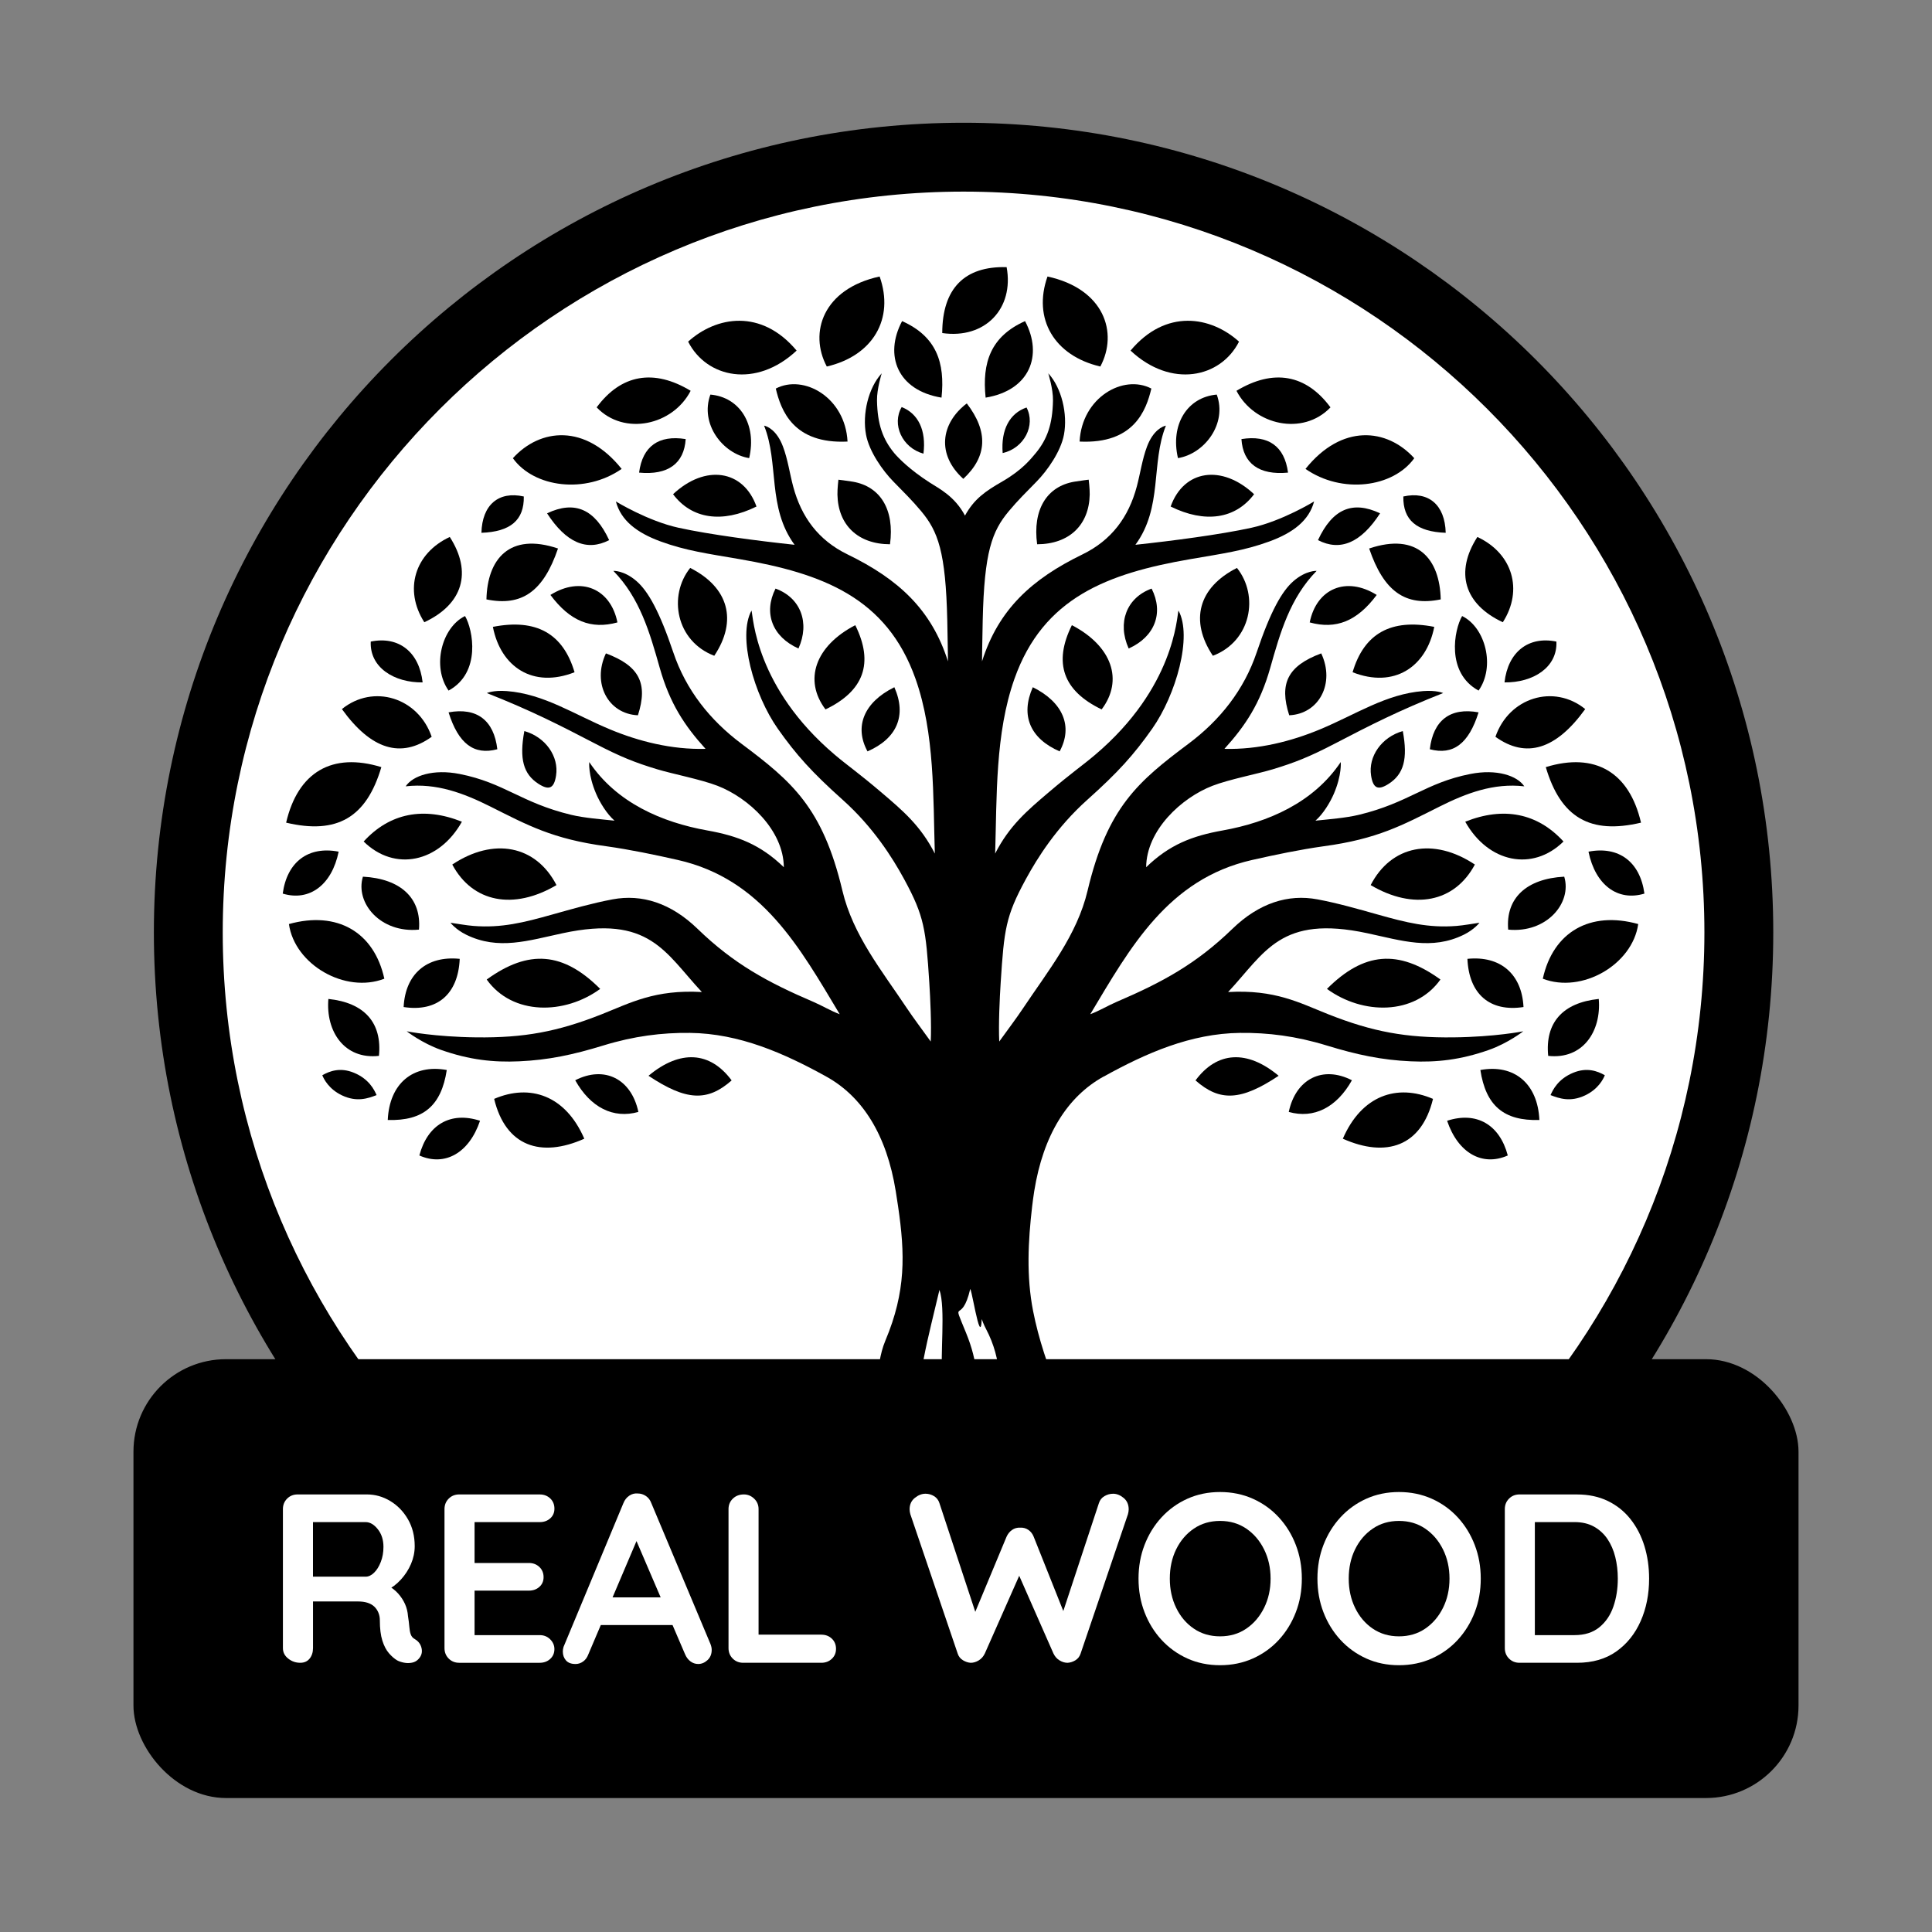 <?xml version="1.0" encoding="UTF-8"?>
<svg id="LABEL" xmlns="http://www.w3.org/2000/svg" width="101" height="101" viewBox="0 0 101 101">
  <rect x="0" y="0" width="101" height="101" fill="#808080" stroke="none"/>
  <defs>
    <style>
      .cls-1 {
        fill: #fff;
      }
    </style>
  </defs>
  <g>
    <g>
      <path class="cls-1" d="M50.373,89.275c-22.348,0-40.528-18.182-40.528-40.529S28.025,8.217,50.373,8.217s40.529,18.181,40.529,40.529-18.182,40.529-40.529,40.529Z"/>
      <path d="M50.373,10.017c21.355,0,38.729,17.374,38.729,38.729s-17.373,38.729-38.729,38.729S11.644,70.101,11.644,48.746,29.018,10.017,50.373,10.017M50.373,6.417C26.995,6.417,8.044,25.368,8.044,48.746s18.951,42.329,42.329,42.329,42.329-18.951,42.329-42.329S73.751,6.417,50.373,6.417h0Z"/>
    </g>
    <g>
      <g>
        <path d="M25.444,51.207c2.202-1.594,4.007-1.436,5.932.49-1.856,1.357-4.585,1.398-5.932-.49Z"/>
        <path d="M15.104,48.307c2.521-.702,4.453.415,4.988,2.857-2.047.791-4.687-.736-4.988-2.857Z"/>
        <path d="M14.958,43.006c.617-2.648,2.407-3.692,4.978-2.903-.777,2.636-2.318,3.534-4.978,2.903Z"/>
        <path d="M41.645,18.328c-2.119,1.985-4.707,1.431-5.671-.468,1.468-1.327,3.823-1.738,5.671.468Z"/>
        <path d="M32.498,24.513c-1.895,1.319-4.575.984-5.686-.559,1.429-1.575,3.793-1.808,5.686.559Z"/>
        <path d="M43.223,19.161c-.943-1.768-.204-4.062,2.762-4.706.783,2.21-.352,4.145-2.762,4.706Z"/>
        <path d="M49.258,17.411c.004-2.331,1.166-3.507,3.366-3.445.399,2.171-1.135,3.771-3.366,3.445Z"/>
        <path d="M23.513,28.071c1.186,1.842.686,3.517-1.331,4.458-1.08-1.687-.508-3.603,1.331-4.458Z"/>
        <path d="M22.567,38.518c-1.603,1.151-3.169.667-4.693-1.449,1.639-1.33,3.99-.605,4.693,1.449Z"/>
        <path d="M36.106,20.43c-.927,1.802-3.475,2.373-4.914.866,1.276-1.728,2.988-2.03,4.914-.866Z"/>
        <path d="M19.011,43.992c1.361-1.489,3.135-1.835,5.136-1.035-1.197,2.139-3.516,2.626-5.136,1.035Z"/>
        <path d="M25.767,32.771c2.265-.445,3.672.348,4.269,2.372-2.17.855-3.861-.274-4.269-2.372Z"/>
        <path d="M50.541,21.089c1.137,1.48,1.068,2.784-.182,3.944-1.4-1.264-1.19-2.895.182-3.944Z"/>
        <path d="M23.644,45.196c2.167-1.44,4.376-1.004,5.447,1.075-2.25,1.327-4.391.904-5.447-1.075Z"/>
        <path d="M29.171,28.674c-.763,2.243-1.885,3.041-3.741,2.661.045-2.104,1.199-3.518,3.741-2.661Z"/>
        <path d="M30.546,59.529c-2.273,1.014-4.115.399-4.713-2.082,1.878-.806,3.73-.185,4.713,2.082Z"/>
        <path d="M49.22,20.787c-2.299-.377-3.014-2.207-2.061-4,1.798.802,2.254,2.172,2.061,4Z"/>
        <path d="M36.081,29.69c2.02,1.02,2.481,2.76,1.259,4.592-2.003-.765-2.423-3.134-1.259-4.592Z"/>
        <path d="M46.527,28.453c-1.681-.006-2.717-1.01-2.748-2.597-.006-.301.051-.778.051-.778,0,0,.464.054.748.103,1.456.246,2.192,1.476,1.949,3.272Z"/>
        <path d="M18.972,45.83c1.983.105,3.069,1.131,2.93,2.768-2.011.197-3.347-1.397-2.93-2.768Z"/>
        <path d="M44.711,32.682c.984,1.982.45,3.442-1.556,4.404-1.154-1.528-.541-3.313,1.556-4.404Z"/>
        <path d="M20.271,58.55c.085-1.908,1.322-2.936,3.085-2.613-.283,1.86-1.222,2.671-3.085,2.613Z"/>
        <path d="M17.167,52.222c1.893.198,2.815,1.249,2.643,2.976-1.803.2-2.787-1.274-2.643-2.976Z"/>
        <path d="M33.902,56.239c1.649-1.378,3.222-1.278,4.346.242-1.268,1.12-2.377,1.069-4.346-.242Z"/>
        <path d="M24.033,50.126c-.079,1.846-1.178,2.79-2.932,2.519.086-1.727,1.211-2.694,2.932-2.519Z"/>
        <path d="M35.186,25.836c1.682-1.577,3.676-1.282,4.361.644-1.795.888-3.388.653-4.361-.644Z"/>
        <path d="M28.775,31.102c1.59-.994,3.146-.334,3.503,1.436-1.376.38-2.479-.062-3.503-1.436Z"/>
        <path d="M25.095,58.591c-.567,1.681-1.836,2.407-3.172,1.814.428-1.621,1.639-2.314,3.172-1.814Z"/>
        <path d="M17.704,44.523c-.355,1.738-1.525,2.615-2.924,2.192.225-1.662,1.341-2.498,2.924-2.192Z"/>
        <path d="M30.071,56.473c1.527-.781,2.933-.077,3.302,1.656-1.309.37-2.503-.229-3.302-1.656Z"/>
        <path d="M46.754,35.926c.655,1.478.139,2.683-1.403,3.354-.706-1.294-.188-2.567,1.403-3.354Z"/>
        <path d="M28.599,26.835c1.448-.685,2.494-.222,3.246,1.402-1.16.599-2.245.144-3.246-1.402Z"/>
        <path d="M22.094,35.674c-1.487.019-2.776-.781-2.712-2.134,1.462-.3,2.535.544,2.712,2.134Z"/>
        <path d="M27.41,38.218c1.108.313,1.818,1.327,1.659,2.332-.105.666-.364.785-.922.425-.785-.507-1.007-1.3-.736-2.756Z"/>
        <path d="M40.543,30.77c1.309.476,1.807,1.778,1.199,3.132-1.367-.61-1.845-1.859-1.199-3.132Z"/>
        <path d="M23.45,37.24c1.476-.269,2.371.409,2.549,1.929-1.224.324-2.034-.289-2.549-1.929Z"/>
        <path d="M44.307,23.084c-2.842.136-3.48-1.635-3.751-2.771,1.466-.766,3.634.464,3.751,2.771Z"/>
        <path d="M39.165,23.949c-1.379-.223-2.588-1.788-2.028-3.321,1.539.134,2.438,1.564,2.028,3.321Z"/>
        <path d="M31.676,34.157c1.752.654,2.208,1.574,1.673,3.236-1.563-.069-2.409-1.676-1.673-3.236Z"/>
        <path d="M27.383,25.955c.023,1.231-.695,1.846-2.215,1.898.037-1.459.894-2.193,2.215-1.898Z"/>
        <path d="M33.41,24.707c.182-1.384,1.029-1.978,2.436-1.753-.082,1.278-.922,1.897-2.436,1.753Z"/>
        <path d="M24.311,32.205c.414.705.858,2.962-.86,3.897-.883-1.249-.366-3.297.86-3.897Z"/>
        <path d="M48.276,23.716c-1.117-.309-1.666-1.531-1.139-2.436.867.341,1.291,1.218,1.139,2.436Z"/>
        <path d="M16.848,56.211c.393-.223.941-.424,1.655-.13.784.323,1.06.885,1.184,1.168-.464.179-1.034.376-1.8.018-.699-.327-.963-.868-1.038-1.056Z"/>
      </g>
      <g>
        <path d="M75.302,51.207c-2.202-1.594-4.007-1.436-5.932.49,1.856,1.357,4.585,1.398,5.932-.49Z"/>
        <path d="M85.642,48.307c-2.521-.702-4.453.415-4.988,2.857,2.047.791,4.687-.736,4.988-2.857Z"/>
        <path d="M85.788,43.006c-.617-2.648-2.407-3.692-4.978-2.903.777,2.636,2.318,3.534,4.978,2.903Z"/>
        <path d="M59.102,18.328c2.119,1.985,4.707,1.431,5.671-.468-1.468-1.327-3.823-1.738-5.671.468Z"/>
        <path d="M68.248,24.513c1.895,1.319,4.575.984,5.686-.559-1.429-1.575-3.793-1.808-5.686.559Z"/>
        <path d="M57.523,19.161c.943-1.768.204-4.062-2.762-4.706-.783,2.21.352,4.145,2.762,4.706Z"/>
        <path d="M77.233,28.071c-1.186,1.842-.686,3.517,1.331,4.458,1.08-1.687.508-3.603-1.331-4.458Z"/>
        <path d="M78.178,38.518c1.603,1.151,3.169.667,4.693-1.449-1.639-1.33-3.99-.605-4.693,1.449Z"/>
        <path d="M64.64,20.43c.927,1.802,3.475,2.373,4.914.866-1.276-1.728-2.988-2.03-4.914-.866Z"/>
        <path d="M81.735,43.992c-1.361-1.489-3.135-1.835-5.136-1.035,1.197,2.139,3.516,2.626,5.136,1.035Z"/>
        <path d="M74.979,32.771c-2.265-.445-3.672.348-4.269,2.372,2.17.855,3.861-.274,4.269-2.372Z"/>
        <path d="M77.102,45.196c-2.167-1.44-4.376-1.004-5.447,1.075,2.25,1.327,4.391.904,5.447-1.075Z"/>
        <path d="M71.576,28.674c.763,2.243,1.885,3.041,3.741,2.661-.045-2.104-1.199-3.518-3.741-2.661Z"/>
        <path d="M70.2,59.529c2.273,1.014,4.115.399,4.713-2.082-1.878-.806-3.73-.185-4.713,2.082Z"/>
        <path d="M51.526,20.787c2.299-.377,3.014-2.207,2.061-4-1.798.802-2.254,2.172-2.061,4Z"/>
        <path d="M64.665,29.69c-2.02,1.02-2.481,2.76-1.259,4.592,2.003-.765,2.423-3.134,1.259-4.592Z"/>
        <path d="M54.219,28.453c1.681-.006,2.717-1.01,2.748-2.597.006-.303-.053-.78-.053-.78,0,0-.463.057-.746.105-1.456.246-2.192,1.476-1.949,3.272Z"/>
        <path d="M81.774,45.83c-1.983.105-3.069,1.131-2.93,2.768,2.011.197,3.347-1.397,2.93-2.768Z"/>
        <path d="M56.035,32.682c-.984,1.982-.45,3.442,1.556,4.404,1.154-1.528.541-3.313-1.556-4.404Z"/>
        <path d="M80.475,58.55c-.085-1.908-1.322-2.936-3.085-2.613.283,1.86,1.222,2.671,3.085,2.613Z"/>
        <path d="M83.579,52.222c-1.893.198-2.815,1.249-2.643,2.976,1.803.2,2.787-1.274,2.643-2.976Z"/>
        <path d="M66.844,56.239c-1.649-1.378-3.222-1.278-4.346.242,1.268,1.12,2.377,1.069,4.346-.242Z"/>
        <path d="M76.713,50.126c.079,1.846,1.178,2.79,2.932,2.519-.086-1.727-1.211-2.694-2.932-2.519Z"/>
        <path d="M65.56,25.836c-1.682-1.577-3.676-1.282-4.361.644,1.795.888,3.388.653,4.361-.644Z"/>
        <path d="M71.971,31.102c-1.59-.994-3.146-.334-3.503,1.436,1.376.38,2.479-.062,3.503-1.436Z"/>
        <path d="M75.651,58.591c.567,1.681,1.836,2.407,3.172,1.814-.428-1.621-1.639-2.314-3.172-1.814Z"/>
        <path d="M83.042,44.523c.355,1.738,1.525,2.615,2.924,2.192-.225-1.662-1.341-2.498-2.924-2.192Z"/>
        <path d="M70.675,56.473c-1.527-.781-2.933-.077-3.302,1.656,1.309.37,2.503-.229,3.302-1.656Z"/>
        <path d="M53.992,35.926c-.655,1.478-.139,2.683,1.403,3.354.706-1.294.188-2.567-1.403-3.354Z"/>
        <path d="M72.147,26.835c-1.448-.685-2.494-.222-3.246,1.402,1.16.599,2.245.144,3.246-1.402Z"/>
        <path d="M78.652,35.674c1.487.019,2.776-.781,2.712-2.134-1.462-.3-2.535.544-2.712,2.134Z"/>
        <path d="M73.336,38.218c-1.108.313-1.818,1.327-1.659,2.332.105.666.364.785.922.425.785-.507,1.007-1.3.736-2.756Z"/>
        <path d="M60.203,30.77c-1.309.476-1.807,1.778-1.199,3.132,1.367-.61,1.845-1.859,1.199-3.132Z"/>
        <path d="M77.296,37.24c-1.476-.269-2.371.409-2.549,1.929,1.224.324,2.034-.289,2.549-1.929Z"/>
        <path d="M56.439,23.084c2.842.136,3.48-1.635,3.751-2.771-1.466-.766-3.634.464-3.751,2.771Z"/>
        <path d="M61.581,23.949c1.379-.223,2.588-1.788,2.028-3.321-1.539.134-2.438,1.564-2.028,3.321Z"/>
        <path d="M69.07,34.157c-1.752.654-2.208,1.574-1.673,3.236,1.563-.069,2.409-1.676,1.673-3.236Z"/>
        <path d="M73.363,25.955c-.023,1.231.695,1.846,2.215,1.898-.037-1.459-.894-2.193-2.215-1.898Z"/>
        <path d="M67.335,24.707c-.182-1.384-1.029-1.978-2.436-1.753.082,1.278.922,1.897,2.436,1.753Z"/>
        <path d="M76.436,32.205c-.414.705-.858,2.962.86,3.897.883-1.249.366-3.297-.86-3.897Z"/>
        <path d="M52.417,23.685c1.13-.258,1.733-1.454,1.248-2.382-.881.301-1.345,1.159-1.248,2.382Z"/>
        <path d="M83.897,56.211c-.393-.223-.941-.424-1.655-.13-.784.323-1.06.885-1.184,1.168.464.179,1.034.376,1.8.018.699-.327.963-.868,1.038-1.056Z"/>
      </g>
      <path d="M57.694,56.283c2.228-1.234,4.557-2.255,7.13-2.286,1.466-.017,2.931.167,4.527.657,1.592.489,2.883.761,4.4.829,1.353.061,2.605-.074,4.09-.598.997-.352,1.792-.972,1.792-.972,0,0-1.459.294-3.65.318-2.47.028-4.219-.286-6.559-1.214-1.495-.593-2.769-1.295-5.221-1.156,1.941-2.081,2.733-4.046,7.274-3.075,1.793.383,3.365.908,5.051.076.547-.27.816-.623.816-.623-.399.056-.796.133-1.198.166-1.467.118-2.641-.179-4.116-.594-1.038-.292-2.093-.595-3.153-.794-1.542-.29-3.061.194-4.451,1.541-1.893,1.835-3.664,2.794-6.05,3.816-.462.198-.895.465-1.38.647,2.083-3.474,4.054-7.068,8.466-8.065,1.227-.277,2.487-.54,3.735-.716,2.81-.377,4.127-1.106,6.062-2.076,1.392-.697,2.824-1.241,4.428-1.057-.373-.559-1.448-.918-2.821-.646-2.35.464-3.206,1.504-5.831,2.136-.678.163-1.561.232-2.266.305.4-.348.765-.947.963-1.409.426-.994.358-1.655.358-1.655-1.425,2.127-3.8,3.151-6.168,3.575-1.598.286-2.784.741-4.004,1.923.016-1.939,1.847-3.632,3.471-4.258.871-.336,2.355-.621,3.159-.865,1.133-.344,1.901-.646,3.22-1.332,1.886-.982,3.349-1.73,5.676-2.65,0,0-.344-.157-1.04-.104-1.944.148-3.511,1.217-5.399,2.003-1.495.622-3.22,1.065-4.995,1.018,1.09-1.202,1.867-2.366,2.395-4.234.523-1.85,1.034-3.649,2.425-5.071,0,0-.556-.033-1.21.535-.606.526-1.2,1.578-1.925,3.73-.66,1.957-1.909,3.535-3.561,4.771-2.63,1.968-4.246,3.325-5.279,7.686-.552,2.329-2.068,4.189-3.367,6.137-.354.532-.743,1.041-1.25,1.746-.043-.884.023-2.279.076-3.095.178-2.764.263-3.457,1.298-5.363.011-.021.022-.041.034-.062.581-1.065,1.587-2.678,3.195-4.116,1.603-1.433,2.433-2.354,3.391-3.716,1.249-1.774,2.115-4.831,1.375-6.179-.09.326-.196,4.017-4.359,7.544-.668.566-1.196.914-2.431,1.964-1.122.954-2.057,1.748-2.793,3.197.091-2.985-.001-6.28,1.007-9.131,1.505-4.257,4.876-5.516,9.203-6.262,1.663-.287,2.807-.44,4.13-.925,1.229-.451,2.068-1.087,2.334-2.09,0,0-1.658,1.021-3.283,1.377-1.623.356-4.179.689-6.059.889,1.438-1.96.802-4.254,1.594-6.229-.166.032-.664.236-.986,1.09-.252.669-.35,1.395-.535,2.091-.426,1.598-1.318,2.809-2.839,3.549-2.671,1.298-4.393,2.889-5.253,5.593,0,0,.009-.937.036-2.132.082-3.608.487-4.668,1.366-5.721.471-.564.905-.988,1.458-1.554.552-.564,1.257-1.561,1.423-2.441.203-1.083-.122-2.456-.82-3.211,0,0,.258.821.247,1.42-.023,1.251-.306,2.03-.905,2.756-.237.278-.678.864-1.741,1.477-.891.514-1.474.913-1.954,1.786-.535-1.011-1.351-1.41-1.841-1.726-1.032-.664-1.617-1.259-1.854-1.537-.599-.727-.883-1.505-.905-2.756-.011-.599.247-1.42.247-1.42-.698.755-1.024,2.129-.82,3.211.165.88.871,1.877,1.423,2.441.553.566.987.989,1.458,1.554.88,1.053,1.284,2.113,1.366,5.721.027,1.196.036,2.132.036,2.132-.86-2.704-2.582-4.295-5.253-5.593-1.521-.739-2.413-1.951-2.839-3.549-.185-.696-.282-1.422-.535-2.091-.322-.853-.82-1.058-.986-1.09.793,1.975.156,4.27,1.594,6.229-1.879-.2-4.435-.533-6.059-.889-1.625-.356-3.283-1.377-3.283-1.377.266,1.002,1.105,1.639,2.334,2.09,1.323.485,2.467.639,4.13.925,4.327.746,7.698,2.005,9.203,6.262,1.008,2.851.915,6.146,1.007,9.131-.736-1.45-1.671-2.243-2.793-3.197-1.235-1.05-1.763-1.398-2.431-1.964-4.162-3.527-4.268-7.218-4.359-7.544-.74,1.348.126,4.405,1.375,6.179.959,1.361,1.789,2.283,3.391,3.716,1.608,1.438,2.614,3.051,3.195,4.116.011.021.022.041.034.062,1.035,1.907,1.12,2.6,1.298,5.363.052.815.119,2.211.076,3.095-.506-.705-.895-1.214-1.25-1.746-1.298-1.949-2.814-3.808-3.367-6.137-1.034-4.36-2.65-5.717-5.279-7.686-1.651-1.236-2.901-2.813-3.561-4.771-.725-2.151-1.319-3.204-1.925-3.73-.655-.568-1.21-.535-1.21-.535,1.39,1.422,1.901,3.221,2.425,5.071.528,1.867,1.305,3.032,2.395,4.234-1.775.047-3.5-.396-4.995-1.018-1.888-.786-3.455-1.855-5.399-2.003-.696-.053-1.04.104-1.04.104,2.328.92,3.79,1.668,5.676,2.65,1.319.686,2.087.989,3.22,1.332.804.244,2.288.529,3.159.865,1.624.626,3.455,2.319,3.471,4.258-1.22-1.182-2.406-1.637-4.004-1.923-2.369-.424-4.744-1.448-6.168-3.575,0,0-.068.661.358,1.655.198.463.563,1.061.963,1.409-.705-.074-1.588-.142-2.266-.305-2.625-.632-3.481-1.671-5.831-2.136-1.374-.272-2.448.087-2.821.646,1.604-.184,3.036.36,4.428,1.057,1.936.97,3.252,1.699,6.062,2.076,1.248.176,2.508.439,3.735.716,4.412.997,6.382,4.591,8.466,8.065-.485-.182-.918-.449-1.38-.647-2.386-1.022-4.157-1.981-6.05-3.816-1.39-1.347-2.91-1.831-4.451-1.541-1.06.2-2.115.502-3.153.794-1.475.414-2.648.712-4.116.594-.402-.032-.799-.11-1.198-.166,0,0,.268.353.816.623,1.686.832,3.258.307,5.051-.076,4.541-.971,5.333.994,7.274,3.075-2.452-.139-3.726.563-5.221,1.156-2.341.928-4.09,1.241-6.559,1.214-2.191-.025-3.65-.318-3.65-.318,0,0,.795.62,1.792.972,1.485.524,2.737.658,4.09.598,1.517-.068,2.808-.339,4.4-.829,1.596-.49,3.061-.674,4.527-.657,2.573.031,4.902,1.052,7.13,2.286,1.896,1.05,3.156,3.058,3.627,5.991.043.27.085.533.122.791.365,2.493.418,4.448-.666,7.022-.301.715-.355,1.508-.429,1.885-.296,1.504-1.24,2.417-2.668,2.796-.914.243-1.864.372-2.807.472-1.382.146-2.815.109-3.994.985-1.469,1.091-3.109,1.641-4.906,1.902-2.364.344-5.262.671-7.627,1.008-.994.142-1.873.459-1.873.459,3.941-.026,7.784-.001,11.634-.61,1.249-.198,2.646-.452,3.618-1.167,1.259-.928,2.572-1.164,4.002-1.372,1.7-.248,3.408-.517,5.067-.95,1.187-.31,1.895-1.174,1.849-2.525-.022-.641.014-1.298.135-1.927.234-1.212.548-2.408.828-3.611.333.945.02,3.534.159,4.423.434,2.776.022,4.374-3.819,5.117-1.436.278-2.908.37-4.353.609-.498.083-1.061.294-1.41.569-.77.608-1.542,1.136-2.435,1.368-1.045.272-1.563.373-2.633.497-2.044.236-4.608.358-6.149.748,2.387.047,4.781.095,7.164-.036,2.543-.14,3.148-.363,4.896-1.581.987-.688,1.966-.657,3.084-.771,0,0-.973,1.007-3.076,1.939.753.164,1.359.145,1.994-.109.878-.351,1.761-1.198,2.638-1.558,1.025-.42,1.564-.293,2.371-.596.85-.319,1.313-.805,1.683-1.373,0,1.157-.529,2.032-1.536,2.479-1.047.465-1.871.624-3.162,1.434-.26.163-.648.489-.876.709,0,0,1.679-.354,2.469-.501,1.06-.197,1.404-.116,2.372-.592,1.642-.808,1.855-.62,2.933-.297,1.326.397,1.975.616,3.312,1.036,1.249.393,2.483-.05,2.483-.05-2.652-.802-2.469-1.36-4.238-2.193-.941-.443-1.951-1.098-2.15-2.114-.166-.85.046-1.787.144-2.633.189-1.632.153-2.734-.472-4.272-.801-1.97-.24-.326.217-2.304.139.245.676,3.974.603.563-.058-2.69-.698-.21.223,1.534.843,1.597.826,3.237.545,4.96-.367,2.256.505,3.066,1.837,3.351,1.377.294,2.297,1.192,3.449,1.933.493.317,1.031.483,1.611.559.561.074,1.226.058,1.631.019,0,0-.698-.284-1.096-.522-.649-.387-1.311-.967-1.328-1.46.939.751,1.716.539,2.675.93.522.213,1.147.896,1.685,1.044,2.3.634,6.188.566,9.385.478-.586-.235-1.974-.441-2.709-.537-2.266-.298-2.807-.395-5.084-.576-1.313-.105-2.059-.71-2.435-1.177-.559-.695-1.194-.856-1.987-.949-1.377-.16-2.766-.315-4.107-.647-1.234-.305-1.966-1.224-2.183-2.526.94,1.231,2.287,1.621,3.695,1.869.634.112,1.274.184,1.916.224,1.709.106,3.383.223,4.755,1.482.407.374,1.053.591,1.618.67,2.596.362,5.195.683,7.807.871,2.093.15,4.206.092,6.31.092-1.364-.536-2.784-.475-4.332-.7-1.829-.266-3.979-.518-5.808-.786-1.662-.244-3.159-.75-4.593-1.662-.876-.558-1.981-.809-3.018-1.045-.921-.21-1.9-.152-2.836-.315-1.47-.256-2.958-.644-3.586-2.191-.569-1.4-1.069-2.856-1.358-4.334-.355-1.814-.261-3.643-.048-5.471.023-.198.065-.521.108-.791.471-2.933,1.731-4.941,3.627-5.991Z"/>
    </g>
  </g>
  <rect x="6.977" y="71.055" width="87.045" height="22.941" rx="4.835" ry="4.835"/>
  <g>
    <path class="cls-1" d="M15.694,86.926c-.234,0-.444-.073-.628-.22-.185-.146-.276-.329-.276-.547v-7.267c0-.218.073-.4.22-.547.146-.146.329-.22.547-.22h3.621c.435,0,.844.115,1.226.346.381.231.69.549.924.955.234.407.352.874.352,1.402,0,.319-.065.629-.194.931s-.307.574-.528.817c-.222.243-.472.432-.748.566l.013-.289c.234.126.43.274.585.446.154.172.276.356.364.553s.141.408.157.635c.033.209.057.394.069.553s.037.293.075.402.111.193.22.252c.185.109.3.266.346.471.046.206-.002.388-.144.547-.092.109-.209.178-.352.207s-.285.029-.428,0-.26-.069-.352-.119c-.143-.084-.285-.207-.428-.371s-.258-.383-.346-.66c-.088-.276-.132-.633-.132-1.068,0-.143-.025-.274-.076-.396-.05-.122-.121-.227-.213-.315-.093-.088-.21-.155-.352-.201s-.31-.069-.503-.069h-2.539l.189-.289v2.728c0,.218-.059.4-.176.547-.118.147-.281.22-.491.22ZM16.186,82.425h2.929c.151,0,.298-.069.44-.207.143-.138.26-.327.352-.565.093-.239.139-.501.139-.786,0-.369-.099-.677-.296-.924-.196-.247-.408-.371-.635-.371h-2.904l.151-.402v3.558l-.176-.302Z"/>
    <path class="cls-1" d="M24.005,78.126h4.212c.218,0,.399.069.547.207.146.139.22.317.22.535,0,.209-.073.379-.22.509-.147.13-.329.195-.547.195h-3.521l.113-.214v2.452l-.101-.101h2.941c.218,0,.4.069.547.207.146.138.221.316.221.534,0,.209-.074.379-.221.509s-.329.195-.547.195h-2.904l.064-.101v2.54l-.101-.113h3.508c.218,0,.399.073.547.22.146.146.22.316.22.509,0,.21-.073.382-.22.516-.147.134-.329.201-.547.201h-4.212c-.218,0-.4-.073-.547-.22-.146-.146-.22-.329-.22-.547v-7.267c0-.218.073-.4.22-.547.146-.146.329-.22.547-.22Z"/>
    <path class="cls-1" d="M33.472,80.1l-2.716,6.387c-.059.159-.148.283-.27.371-.122.088-.254.132-.397.132-.227,0-.394-.063-.503-.189-.109-.126-.163-.281-.163-.465,0-.076.013-.155.037-.239l3.131-7.518c.067-.168.17-.298.308-.39.139-.092.287-.13.446-.113.151,0,.291.044.422.132.13.088.224.212.282.371l3.093,7.367c.042.109.064.209.064.302,0,.226-.074.406-.221.54s-.308.201-.483.201c-.151,0-.287-.046-.409-.138-.121-.092-.216-.218-.282-.377l-2.703-6.299.364-.075ZM31.145,84.953l.692-1.446h3.394l.239,1.446h-4.325Z"/>
    <path class="cls-1" d="M42.938,85.456c.218,0,.4.069.547.207.146.139.22.316.22.535,0,.209-.073.383-.22.521s-.329.207-.547.207h-4.086c-.218,0-.4-.073-.547-.22-.146-.146-.22-.329-.22-.547v-7.267c0-.218.075-.4.226-.547.151-.146.344-.22.578-.22.201,0,.38.073.535.22.154.147.232.329.232.547v6.776l-.276-.213h3.558Z"/>
    <path class="cls-1" d="M58.187,78.088c.193,0,.377.074.554.22.176.146.264.346.264.597,0,.075-.013.159-.038.252l-2.477,7.292c-.05.151-.141.266-.27.346-.131.08-.267.123-.409.132-.143,0-.283-.042-.421-.126-.139-.084-.245-.206-.32-.365l-1.861-4.224.113.075-1.836,4.149c-.075.159-.182.281-.32.365-.138.084-.278.126-.421.126-.134-.008-.269-.052-.402-.132s-.227-.195-.276-.346l-2.477-7.292c-.025-.092-.038-.176-.038-.252,0-.252.09-.451.271-.597.18-.146.366-.22.56-.22.159,0,.308.042.446.126.138.084.232.206.282.365l1.999,6.06-.276-.013,1.785-4.287c.067-.151.164-.27.289-.358.126-.088.269-.127.428-.119.159-.008.302.031.428.119.125.088.218.207.276.358l1.634,4.099-.2.126,1.974-5.984c.05-.159.146-.281.289-.365s.293-.126.452-.126Z"/>
    <path class="cls-1" d="M68.057,82.526c0,.629-.104,1.215-.315,1.76-.209.545-.505,1.024-.886,1.44-.382.415-.834.74-1.358.975-.523.234-1.096.352-1.716.352s-1.19-.117-1.71-.352c-.519-.235-.97-.56-1.352-.975-.381-.415-.677-.894-.886-1.44-.21-.545-.315-1.131-.315-1.76,0-.628.104-1.215.315-1.76.209-.545.505-1.025.886-1.44.382-.415.832-.74,1.352-.975.519-.234,1.09-.352,1.71-.352s1.192.118,1.716.352c.524.235.977.56,1.358.975.381.415.677.894.886,1.44.21.545.315,1.131.315,1.76ZM66.423,82.526c0-.561-.113-1.07-.34-1.527-.227-.457-.536-.819-.931-1.087-.394-.268-.851-.402-1.37-.402s-.977.134-1.37.402c-.395.268-.702.628-.924,1.081-.223.453-.333.964-.333,1.534,0,.562.11,1.071.333,1.528.222.457.529.819.924,1.087.394.268.851.402,1.37.402s.977-.134,1.37-.402c.395-.268.704-.631.931-1.087.227-.457.34-.966.34-1.528Z"/>
    <path class="cls-1" d="M77.41,82.526c0,.629-.104,1.215-.315,1.76-.209.545-.505,1.024-.886,1.44-.382.415-.834.74-1.358.975-.523.234-1.096.352-1.716.352s-1.19-.117-1.71-.352c-.519-.235-.97-.56-1.352-.975-.381-.415-.677-.894-.886-1.44-.21-.545-.315-1.131-.315-1.76,0-.628.104-1.215.315-1.76.209-.545.505-1.025.886-1.44.382-.415.832-.74,1.352-.975.519-.234,1.09-.352,1.71-.352s1.192.118,1.716.352c.524.235.977.56,1.358.975.381.415.677.894.886,1.44.21.545.315,1.131.315,1.76ZM75.776,82.526c0-.561-.113-1.07-.34-1.527-.227-.457-.536-.819-.931-1.087-.394-.268-.851-.402-1.37-.402s-.977.134-1.37.402c-.395.268-.702.628-.924,1.081-.223.453-.333.964-.333,1.534,0,.562.11,1.071.333,1.528.222.457.529.819.924,1.087.394.268.851.402,1.37.402s.977-.134,1.37-.402c.395-.268.704-.631.931-1.087.227-.457.34-.966.34-1.528Z"/>
    <path class="cls-1" d="M82.439,78.126c.604,0,1.14.113,1.609.339.469.226.865.542,1.188.949s.565.876.73,1.408c.163.533.245,1.1.245,1.704,0,.813-.146,1.553-.44,2.219-.293.666-.719,1.196-1.275,1.59-.558.394-1.243.591-2.056.591h-3.005c-.218,0-.4-.073-.547-.22-.146-.146-.22-.329-.22-.547v-7.267c0-.218.073-.4.22-.547.146-.146.329-.22.547-.22h3.005ZM82.313,85.48c.528,0,.96-.136,1.295-.409.335-.272.58-.633.735-1.081s.232-.936.232-1.465c0-.394-.044-.769-.132-1.125-.088-.356-.225-.67-.408-.943-.185-.273-.42-.488-.704-.647-.285-.159-.625-.239-1.019-.239h-2.2l.126-.113v6.16l-.075-.138h2.149Z"/>
  </g>
</svg>